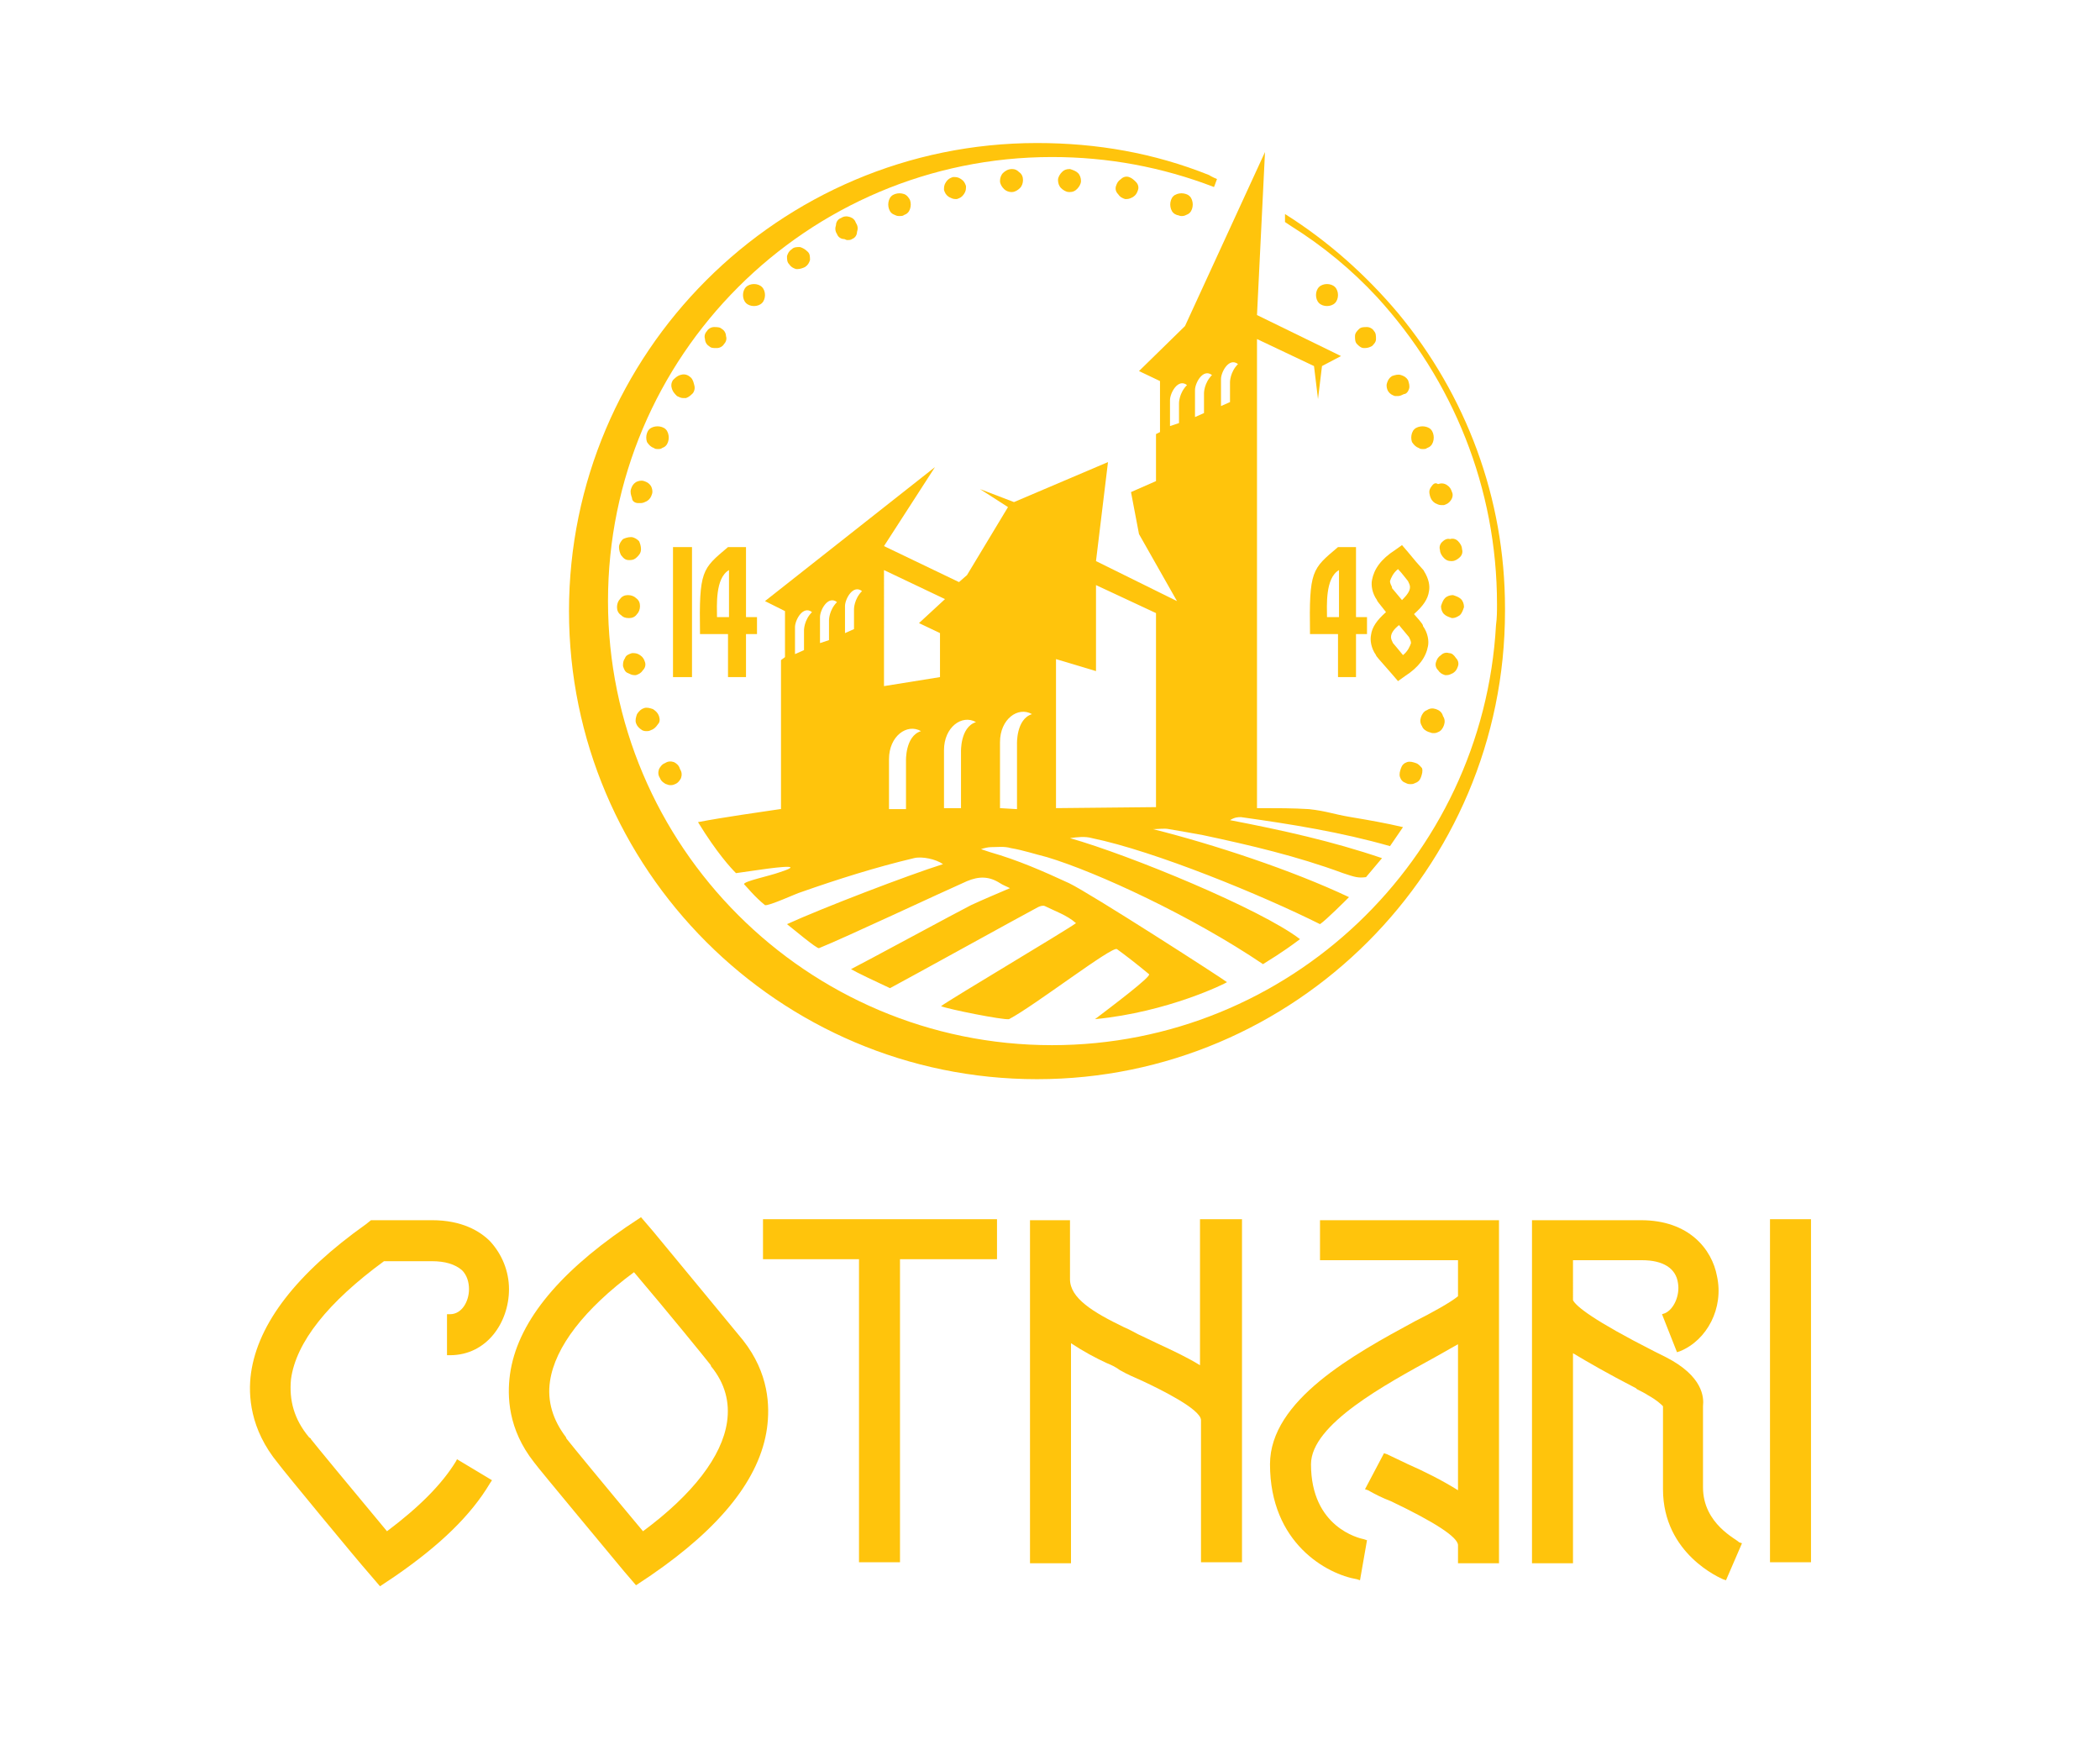 <?xml version="1.0" encoding="utf-8"?>
<!-- Generator: Adobe Illustrator 23.0.2, SVG Export Plug-In . SVG Version: 6.00 Build 0)  -->
<svg version="1.1" id="Layer_1" xmlns="http://www.w3.org/2000/svg" xmlns:xlink="http://www.w3.org/1999/xlink" x="0px" y="0px"
	 viewBox="0 0 210 175" style="enable-background:new 0 0 210 175;" xml:space="preserve">
<style type="text/css">
	.st0{fill:#FFC40C;}
	.st1{fill-rule:evenodd;clip-rule:evenodd;fill:#FFC40C;}
</style>
<g>
	<g>
		<polygon class="st0" points="76.3,125.9 85.9,125.9 85.9,156.2 90,156.2 90,125.9 99.7,125.9 99.7,121.9 76.3,121.9 		"/>
		<rect x="177" y="121.9" class="st0" width="4.1" height="34.3"/>
		<path class="st0" d="M131.9,126h13.9v3.6c-0.7,0.6-2.7,1.7-4.3,2.5c-6.1,3.3-14.5,7.9-14.5,14.3c0,7.9,5.7,11,8.7,11.5l0.3,0.1
			l0.7-4l-0.3-0.1c-0.5-0.1-5.3-1.2-5.3-7.5c0-4,7.5-8,12.4-10.7c0.9-0.5,1.6-0.9,2.3-1.3V149c-1.6-1-3.4-1.9-5-2.6
			c-0.8-0.4-1.5-0.7-2.1-1l-0.3-0.1l-1.9,3.6l0.3,0.1c0.7,0.4,1.5,0.8,2.3,1.1c4.4,2.1,6.7,3.6,6.7,4.4v1.8h4.1v-34.3h-17.9V126z"/>
		<path class="st0" d="M120,136.5c-1.3-0.8-2.8-1.5-4.1-2.1c-0.8-0.4-1.5-0.7-2.1-1c-0.4-0.2-0.9-0.5-1.4-0.7
			c-3.1-1.5-5.4-2.9-5.4-4.8v-5.9H103v34.3h4.1v-22c1.2,0.8,2.5,1.5,3.6,2c0.5,0.2,0.9,0.4,1.3,0.7c0.7,0.4,1.4,0.7,2.3,1.1
			c1.7,0.8,5.8,2.8,5.8,3.9v14.2h4.1v-34.3H120V136.5z"/>
		<path class="st0" d="M65.3,123.1l-1.2-1.4l-1.5,1c-7,4.8-10.9,9.7-11.6,14.7c-0.3,2.2-0.2,5.5,2.4,8.8c0.5,0.7,7.6,9.2,9,10.9
			l1.2,1.4l1.5-1c7-4.8,10.9-9.7,11.6-14.7c0.3-2.2,0.2-5.5-2.4-8.8C73.8,133.4,67.3,125.5,65.3,123.1z M72.7,142.2
			c-0.5,3.4-3.4,7.2-8.4,10.9c-3.6-4.3-7.3-8.8-7.6-9.2c0,0-0.1-0.1-0.1-0.2c-1.3-1.7-1.9-3.6-1.6-5.6c0.5-3.4,3.4-7.2,8.4-10.9
			c3.4,4,7.3,8.8,7.6,9.2c0,0,0.1,0.1,0.1,0.2C72.5,138.3,73,140.2,72.7,142.2z"/>
		<path class="st0" d="M170.3,148.7l0-8.1c0.1-0.9,0-3-3.7-4.9c-0.4-0.2-0.8-0.4-1.2-0.6c-6.1-3.1-7.8-4.5-8.1-5.1V126h6.9
			c2.1,0,3.4,0.8,3.6,2.3c0.2,1.2-0.4,2.6-1.3,3l-0.3,0.1l1.5,3.8l0.3-0.1c2.7-1.1,4.4-4.3,3.7-7.5c-0.5-2.7-2.8-5.6-7.6-5.6
			l-10.9,0v34.3h4.1v-21c1.5,0.9,3.4,2,6.3,3.5l0.1,0.1c0.4,0.2,0.8,0.4,1.1,0.6c0.9,0.5,1.3,0.9,1.5,1.1v8.3c0,6.5,5.8,8.9,6,9
			l0.3,0.1l1.6-3.7l-0.3-0.1C173.7,153.9,170.3,152.4,170.3,148.7z"/>
		<path class="st0" d="M45.6,146.1c-1.4,2.3-3.7,4.6-6.9,7c-3.5-4.2-7.3-8.8-7.6-9.2c0-0.1-0.1-0.1-0.2-0.2c-1.5-1.8-2-3.7-1.8-5.8
			c0.5-3.7,3.7-7.7,9.3-11.8l4.8,0c1.3,0,2.3,0.3,3,0.9c0.5,0.5,0.7,1.2,0.7,1.9c0,1.2-0.7,2.5-1.9,2.5h-0.3v4.1h0.3
			c3.7,0,5.9-3.3,5.9-6.6c0-1.8-0.7-3.5-1.9-4.8c-1-1-2.8-2.1-5.8-2.1l-6.1,0l-0.5,0.4c-6.9,4.9-10.8,9.9-11.5,14.9
			c-0.3,2.2-0.1,5.6,2.7,9c0.5,0.7,8.1,9.9,9,10.9l1.2,1.4l1.5-1c4.5-3.1,7.6-6.1,9.5-9.3l0.2-0.3l-3.5-2.1L45.6,146.1z"/>
	</g>
	<g>
		<g>
			<path class="st0" d="M67.4,76.2c-0.3-0.1-0.6-0.1-0.9,0.1c-0.3,0.1-0.5,0.4-0.6,0.6c-0.1,0.3-0.1,0.6,0.1,0.9
				c0.1,0.3,0.4,0.5,0.6,0.6c0.1,0,0.2,0.1,0.4,0.1c0.2,0,0.3,0,0.5-0.1c0.3-0.1,0.5-0.4,0.6-0.6c0.1-0.3,0.1-0.6-0.1-0.9
				C67.9,76.5,67.6,76.3,67.4,76.2z"/>
			<path class="st0" d="M65.9,71.6c-0.1-0.3-0.3-0.5-0.6-0.7c-0.3-0.1-0.6-0.2-0.9-0.1c-0.3,0.1-0.5,0.3-0.7,0.6
				c-0.1,0.3-0.2,0.6-0.1,0.9c0.1,0.3,0.3,0.5,0.6,0.7c0.2,0.1,0.3,0.1,0.5,0.1c0.1,0,0.2,0,0.4-0.1c0.3-0.1,0.5-0.3,0.7-0.6
				C66,72.2,66,71.9,65.9,71.6z"/>
			<path class="st0" d="M64.5,66.2c-0.1-0.3-0.2-0.5-0.5-0.7c-0.3-0.2-0.5-0.2-0.8-0.2c-0.3,0.1-0.6,0.2-0.7,0.5
				c-0.2,0.3-0.2,0.5-0.2,0.8c0.1,0.3,0.2,0.6,0.5,0.7c0.2,0.1,0.4,0.2,0.6,0.2c0.1,0,0.1,0,0.2,0c0.3-0.1,0.5-0.2,0.7-0.5
				C64.5,66.8,64.6,66.5,64.5,66.2z"/>
			<path class="st0" d="M62.9,61.8c0.3,0,0.6-0.1,0.8-0.4c0.2-0.2,0.3-0.5,0.3-0.8c0-0.3-0.1-0.6-0.4-0.8c-0.2-0.2-0.5-0.3-0.8-0.3
				c0,0,0,0,0,0c-0.3,0-0.6,0.1-0.8,0.4c-0.2,0.2-0.3,0.5-0.3,0.8c0,0.3,0.1,0.6,0.4,0.8C62.3,61.7,62.5,61.8,62.9,61.8L62.9,61.8z
				 M62.8,61.5L62.8,61.5L62.8,61.5L62.8,61.5z"/>
			<path class="st0" d="M62.9,56c0,0,0.1,0,0.1,0c0.3,0,0.5-0.1,0.7-0.3c0.2-0.2,0.4-0.4,0.4-0.8c0-0.3-0.1-0.6-0.2-0.8
				c-0.2-0.2-0.5-0.4-0.8-0.4c-0.3,0-0.6,0.1-0.8,0.2c-0.2,0.2-0.4,0.5-0.4,0.8c0,0.3,0.1,0.6,0.2,0.8C62.4,55.9,62.6,56,62.9,56z"
				/>
			<path class="st0" d="M63.8,50.3c0.1,0,0.2,0,0.3,0c0.2,0,0.4-0.1,0.6-0.2c0.3-0.2,0.4-0.4,0.5-0.7c0.1-0.3,0-0.6-0.1-0.8
				c-0.2-0.3-0.4-0.4-0.7-0.5c-0.3-0.1-0.6,0-0.8,0.1c-0.3,0.2-0.4,0.4-0.5,0.7c-0.1,0.3,0,0.6,0.1,0.9
				C63.2,50.1,63.5,50.3,63.8,50.3z"/>
			<path class="st0" d="M65.4,44.8c0.1,0.1,0.3,0.1,0.4,0.1c0.1,0,0.3,0,0.4-0.1c0.3-0.1,0.5-0.3,0.6-0.6c0.1-0.3,0.1-0.6,0-0.9
				c-0.1-0.3-0.3-0.5-0.6-0.6c-0.3-0.1-0.6-0.1-0.9,0c-0.3,0.1-0.5,0.3-0.6,0.6c-0.1,0.3-0.1,0.6,0,0.9
				C64.9,44.5,65.1,44.7,65.4,44.8z"/>
			<path class="st0" d="M68.9,37.6c-0.3-0.2-0.6-0.2-0.9-0.1c-0.3,0.1-0.5,0.3-0.7,0.5c-0.2,0.3-0.2,0.6-0.1,0.9
				c0.1,0.3,0.3,0.5,0.5,0.7c0.2,0.1,0.4,0.2,0.6,0.2c0.1,0,0.2,0,0.3,0c0.3-0.1,0.5-0.3,0.7-0.5c0.2-0.3,0.2-0.6,0.1-0.9
				C69.3,38,69.2,37.8,68.9,37.6z"/>
			<path class="st0" d="M71.4,32.7c-0.3,0-0.6,0.2-0.7,0.4c-0.2,0.2-0.3,0.5-0.2,0.8c0,0.3,0.2,0.6,0.4,0.7c0.2,0.2,0.4,0.2,0.7,0.2
				c0,0,0.1,0,0.1,0c0.3,0,0.6-0.2,0.7-0.4c0.2-0.2,0.3-0.5,0.2-0.8c0-0.3-0.2-0.6-0.4-0.7C72,32.7,71.7,32.7,71.4,32.7z"/>
			<path class="st0" d="M75.4,28.4c-0.3,0-0.6,0.1-0.8,0.3c-0.2,0.2-0.3,0.5-0.3,0.8c0,0.3,0.1,0.6,0.3,0.8c0.2,0.2,0.5,0.3,0.8,0.3
				h0c0.3,0,0.6-0.1,0.8-0.3c0.2-0.2,0.3-0.5,0.3-0.8c0-0.3-0.1-0.6-0.3-0.8C76,28.5,75.7,28.4,75.4,28.4z M75.4,30.4L75.4,30.4
				L75.4,30.4L75.4,30.4z"/>
			<path class="st0" d="M80,24.7c-0.3,0-0.6,0-0.8,0.2c-0.3,0.2-0.4,0.4-0.5,0.7c0,0.3,0,0.6,0.2,0.8c0.2,0.3,0.4,0.4,0.7,0.5
				c0.1,0,0.1,0,0.2,0c0.2,0,0.5-0.1,0.7-0.2c0.3-0.2,0.4-0.4,0.5-0.7c0-0.3,0-0.6-0.2-0.8C80.5,24.9,80.3,24.8,80,24.7z"/>
			<path class="st0" d="M85,21.7c-0.3-0.1-0.6-0.1-0.9,0.1c-0.3,0.1-0.5,0.4-0.5,0.7c-0.1,0.3-0.1,0.6,0.1,0.9
				c0.1,0.3,0.4,0.5,0.7,0.5c0.1,0,0.2,0.1,0.3,0.1c0.2,0,0.4,0,0.5-0.1c0.3-0.1,0.5-0.4,0.5-0.7c0.1-0.3,0.1-0.6-0.1-0.9
				C85.5,22,85.3,21.8,85,21.7z"/>
			<path class="st0" d="M90.4,19.4c-0.3-0.1-0.6-0.1-0.9,0c-0.3,0.1-0.5,0.3-0.6,0.6c-0.1,0.3-0.1,0.6,0,0.9
				c0.1,0.3,0.3,0.5,0.6,0.6c0.2,0.1,0.3,0.1,0.5,0.1c0.1,0,0.3,0,0.4-0.1c0.3-0.1,0.5-0.3,0.6-0.6c0.1-0.3,0.1-0.6,0-0.9
				C90.9,19.8,90.7,19.5,90.4,19.4z"/>
			<path class="st0" d="M96.1,17.9c-0.3-0.2-0.5-0.2-0.8-0.2c-0.3,0.1-0.5,0.2-0.7,0.5c-0.2,0.3-0.2,0.5-0.2,0.8
				c0.1,0.3,0.2,0.5,0.5,0.7c0.2,0.1,0.4,0.2,0.6,0.2c0.1,0,0.2,0,0.2,0c0.3-0.1,0.5-0.2,0.7-0.5c0.2-0.3,0.2-0.5,0.2-0.8
				C96.5,18.3,96.4,18.1,96.1,17.9z"/>
			<path class="st0" d="M101.2,16.9L101.2,16.9c-0.4,0-0.7,0.2-0.9,0.4c-0.2,0.2-0.3,0.5-0.3,0.8c0,0.3,0.2,0.6,0.4,0.8
				c0.2,0.2,0.5,0.3,0.7,0.3l0.1,0c0.3,0,0.6-0.2,0.8-0.4c0.2-0.2,0.3-0.5,0.3-0.8c0-0.3-0.1-0.6-0.4-0.8
				C101.7,17,101.5,16.9,101.2,16.9z M101.2,18.9C101.2,18.9,101.2,18.9,101.2,18.9L101.2,18.9L101.2,18.9z"/>
			<path class="st0" d="M107,16.9L107,16.9c-0.4,0-0.6,0.1-0.8,0.3c-0.2,0.2-0.4,0.5-0.4,0.8c0,0.3,0.1,0.6,0.3,0.8
				c0.2,0.2,0.5,0.4,0.8,0.4l0.1,0c0.3,0,0.5-0.1,0.7-0.3c0.2-0.2,0.4-0.5,0.4-0.8c0-0.3-0.1-0.6-0.3-0.8
				C107.6,17.1,107.3,17,107,16.9z M107,18.9C107,18.9,107,18.9,107,18.9L107,18.9L107,18.9z"/>
			<path class="st0" d="M112.9,17.7c-0.3-0.1-0.6,0-0.8,0.2c-0.3,0.2-0.4,0.4-0.5,0.7c-0.1,0.3,0,0.6,0.2,0.8
				c0.2,0.3,0.4,0.4,0.7,0.5c0.1,0,0.2,0,0.2,0c0.2,0,0.4-0.1,0.6-0.2c0.3-0.2,0.4-0.4,0.5-0.7c0.1-0.3,0-0.6-0.2-0.8
				C113.4,18,113.2,17.8,112.9,17.7z"/>
			<path class="st0" d="M118.6,19.4c-0.3-0.1-0.6-0.1-0.9,0c-0.3,0.1-0.5,0.3-0.6,0.6c-0.1,0.3-0.1,0.6,0,0.9
				c0.1,0.3,0.3,0.5,0.6,0.6c0.1,0,0.3,0.1,0.4,0.1c0.2,0,0.3,0,0.5-0.1c0.3-0.1,0.5-0.3,0.6-0.6c0.1-0.3,0.1-0.6,0-0.9
				C119.1,19.7,118.9,19.5,118.6,19.4z"/>
			<path class="st0" d="M132.7,28.4L132.7,28.4c-0.3,0-0.6,0.1-0.8,0.3c-0.2,0.2-0.3,0.5-0.3,0.8c0,0.3,0.1,0.6,0.3,0.8
				c0.2,0.2,0.5,0.3,0.8,0.3h0c0.3,0,0.6-0.1,0.8-0.3c0.2-0.2,0.3-0.5,0.3-0.8c0-0.3-0.1-0.6-0.3-0.8
				C133.3,28.5,133,28.4,132.7,28.4z M132.7,30.4L132.7,30.4L132.7,30.4L132.7,30.4z"/>
			<path class="st0" d="M136.7,32.7c-0.3,0-0.6,0-0.8,0.2c-0.2,0.2-0.4,0.4-0.4,0.7c0,0.3,0,0.6,0.2,0.8c0.2,0.2,0.4,0.4,0.7,0.4
				c0,0,0.1,0,0.1,0c0.3,0,0.5-0.1,0.7-0.2c0.2-0.2,0.4-0.4,0.4-0.7c0-0.3,0-0.6-0.2-0.8C137.3,32.9,137,32.7,136.7,32.7z"/>
			<path class="st0" d="M140.9,38.9c0.1-0.3,0-0.6-0.1-0.9c-0.2-0.3-0.4-0.4-0.7-0.5c-0.3-0.1-0.6,0-0.9,0.1
				c-0.3,0.2-0.4,0.4-0.5,0.7c-0.1,0.3,0,0.6,0.1,0.8c0.2,0.3,0.4,0.4,0.7,0.5c0.1,0,0.2,0,0.3,0c0.2,0,0.4-0.1,0.6-0.2
				C140.6,39.4,140.8,39.2,140.9,38.9z"/>
			<path class="st0" d="M141.9,44.8c0.1,0.1,0.3,0.1,0.4,0.1c0.1,0,0.3,0,0.4-0.1c0.3-0.1,0.5-0.3,0.6-0.6c0.1-0.3,0.1-0.6,0-0.9
				c-0.1-0.3-0.3-0.5-0.6-0.6c-0.3-0.1-0.6-0.1-0.9,0c-0.3,0.1-0.5,0.3-0.6,0.6c-0.1,0.3-0.1,0.6,0,0.9
				C141.4,44.5,141.6,44.7,141.9,44.8z"/>
			<path class="st0" d="M143.1,48.7c-0.2,0.3-0.2,0.5-0.1,0.9c0.1,0.3,0.2,0.5,0.5,0.7c0.2,0.1,0.4,0.2,0.6,0.2c0.1,0,0.2,0,0.3,0
				c0.3-0.1,0.5-0.2,0.7-0.5c0.2-0.3,0.2-0.6,0.1-0.8c-0.1-0.3-0.2-0.5-0.5-0.7c-0.3-0.2-0.6-0.2-0.9-0.1
				C143.5,48.2,143.3,48.4,143.1,48.7z"/>
			<path class="st0" d="M144.2,54.2c-0.2,0.2-0.3,0.5-0.2,0.8c0,0.3,0.2,0.6,0.4,0.8c0.2,0.2,0.4,0.3,0.7,0.3c0,0,0.1,0,0.1,0
				c0.3,0,0.6-0.2,0.8-0.4c0.2-0.2,0.3-0.5,0.2-0.8c0-0.3-0.2-0.6-0.4-0.8c-0.2-0.2-0.5-0.3-0.8-0.2C144.7,53.8,144.4,54,144.2,54.2
				z"/>
			<path class="st0" d="M146.1,59.9c-0.2-0.2-0.5-0.3-0.8-0.4c-0.3,0-0.6,0.1-0.8,0.3c-0.2,0.2-0.3,0.5-0.4,0.8
				c0,0.3,0.1,0.6,0.3,0.8c0.2,0.2,0.5,0.3,0.8,0.4h0c0.3,0,0.5-0.1,0.8-0.3c0.2-0.2,0.3-0.5,0.4-0.8
				C146.4,60.4,146.3,60.1,146.1,59.9z M145.3,61.5L145.3,61.5L145.3,61.5L145.3,61.5z"/>
			<path class="st0" d="M144.9,65.3c-0.3-0.1-0.6,0-0.8,0.2c-0.3,0.2-0.4,0.4-0.5,0.7c-0.1,0.3,0,0.6,0.2,0.8
				c0.2,0.3,0.4,0.4,0.7,0.5c0.1,0,0.1,0,0.2,0c0.2,0,0.4-0.1,0.6-0.2c0.3-0.2,0.4-0.4,0.5-0.7c0.1-0.3,0-0.6-0.2-0.8
				C145.4,65.5,145.2,65.3,144.9,65.3z"/>
			<path class="st0" d="M143.6,70.9c-0.3-0.1-0.6-0.1-0.9,0.1c-0.3,0.1-0.5,0.4-0.6,0.7c-0.1,0.3-0.1,0.6,0.1,0.9
				c0.1,0.3,0.4,0.5,0.7,0.6c0.1,0,0.2,0.1,0.4,0.1c0.2,0,0.3,0,0.5-0.1c0.3-0.1,0.5-0.4,0.6-0.7c0.1-0.3,0.1-0.6-0.1-0.9
				C144.2,71.2,143.9,71,143.6,70.9z"/>
			<path class="st0" d="M141.6,76.3c-0.3-0.1-0.6-0.2-0.9-0.1c-0.3,0.1-0.5,0.3-0.6,0.6c-0.1,0.3-0.2,0.6-0.1,0.9
				c0.1,0.3,0.3,0.5,0.6,0.6c0.2,0.1,0.3,0.1,0.5,0.1c0.1,0,0.2,0,0.4-0.1c0.3-0.1,0.5-0.3,0.6-0.6c0.1-0.3,0.2-0.6,0.1-0.9
				C142.1,76.7,141.9,76.4,141.6,76.3z"/>
		</g>
		<path class="st0" d="M150.5,60.8c0-11-3.9-21.3-10.7-29.5c-3.2-3.8-7-7.2-11.3-9.9l0,0.8l0.6,0.4c3.2,2,6.1,4.4,8.6,7.1
			c7.6,8.3,12,19.1,12,30.7c0,0.7,0,1.4-0.1,2.1c-1.3,23.4-20.7,42-44.4,42c-24.5,0-44.4-19.9-44.4-44.4c0-24.5,19.9-44.4,44.4-44.4
			c5.6,0,11,1,16.2,3c0,0,0.2-0.5,0.3-0.8c-0.5-0.2-0.8-0.4-0.8-0.4c-5.5-2.2-11.2-3.2-17.2-3.2c-25.8,0-46.8,21-46.8,46.8
			c0,25.8,21,46.8,46.8,46.8c25.8,0,46.8-21,46.8-46.8c0-0.1,0-0.1,0-0.2C150.5,61,150.5,60.9,150.5,60.8z"/>
		<path class="st1" d="M124.1,81.7c5,0.7,10,1.5,14.9,2.9l1.3-1.9c-1.7-0.4-3.4-0.7-5.2-1c-1.8-0.3-2.4-0.6-4.2-0.8
			c-1.6-0.1-3.2-0.1-4.8-0.1c-0.1,0-0.3,0-0.4,0V33.9l5.7,2.7l0.4,3.3l0.4-3.3l1.9-1l-8.4-4.1l0.8-16.3l-8,17.4l-4.6,4.5l2.1,1v5.1
			l-0.4,0.2v4.7l-2.5,1.1l0.8,4.2l3.8,6.7l-8.1-4l1.2-9.9l-9.4,4l-3.4-1.3l2.8,1.8l-4.1,6.8l-0.8,0.7l-7.5-3.6l5.1-7.9l-17,13.4l2,1
			v4.6L78.1,66v14.9H78c-2,0.3-5.6,0.8-8.2,1.3c1.9,3.1,3.3,4.6,3.8,5.1c0.7-0.1,1.4-0.2,2.1-0.3c0.7-0.1,5.4-0.8,2.3,0.2
			c-1.1,0.4-3.6,0.9-3.6,1.2c0.3,0.3,1.1,1.3,2.1,2.1c0.4,0.1,3.2-1.2,3.6-1.3c3.7-1.3,7.5-2.5,11.3-3.4c0.8-0.2,2.2,0.1,2.9,0.6
			c-3.5,1.1-12.1,4.4-15.6,6c0.4,0.3,3,2.5,3.2,2.4c2.5-1,12.3-5.6,14.8-6.7c1.2-0.5,2.2-0.5,3.3,0.2c0.3,0.2,0.6,0.3,1,0.5
			c-1.4,0.6-2.6,1.1-3.9,1.7c-1.2,0.6-10.8,5.8-12,6.4c0.5,0.3,2.6,1.3,3.9,1.9c1.7-0.9,13.1-7.2,14.8-8.1c0.2-0.1,0.5-0.2,0.7-0.1
			c1,0.5,2.2,0.9,3.1,1.7c-1.1,0.8-12.4,7.5-13.5,8.3c0.7,0.3,6.2,1.4,6.8,1.3c2.5-1.3,10.4-7.4,10.8-7c0.7,0.5,2,1.5,3.2,2.5
			c0.3,0.2-3.7,3.2-5.4,4.5c7.3-0.7,13.1-3.6,13.2-3.7c-0.5-0.4-13.7-8.9-15.8-9.9c-2.6-1.2-5.1-2.3-7.9-3.1
			c-0.3-0.1-0.6-0.2-0.9-0.3c0.3-0.1,0.7-0.2,1-0.2c0.7,0,1.3-0.1,2,0.1c1.2,0.2,2.4,0.6,3.6,0.9c5,1.5,14.5,5.9,21.6,10.7
			c0.6-0.4,1.7-1,3.7-2.5c-3.9-3-17-8.4-23-10.1c0.7-0.1,1.5-0.2,2.2,0c6.3,1.3,17,5.7,22.8,8.6c0.6-0.4,2.6-2.4,2.9-2.7
			c-5.7-2.7-13.6-5.3-19.6-6.8c0.6,0,1.1-0.1,1.6,0c1.2,0.2,2.3,0.4,3.4,0.6c4.7,1,9.4,2.1,14,3.8c1.2,0.4,1.5,0.5,2.3,0.4l1.6-1.9
			c-5-1.7-10-2.8-15.2-3.8C123.5,81.7,123.8,81.7,124.1,81.7z M122.1,37.9c0-0.7,0.8-2.2,1.7-1.5c-0.8,0.8-0.8,1.8-0.8,1.8v2
			l-0.9,0.4V37.9z M119.5,39c0-0.7,0.8-2.2,1.7-1.5c-0.8,0.8-0.8,1.8-0.8,1.8v2l-0.9,0.4V39z M117,42.6V40c0-0.7,0.8-2.2,1.7-1.5
			c-0.8,0.8-0.8,1.8-0.8,1.8v2L117,42.6z M97.6,72.2c-1.6,0.5-1.5,3-1.5,3v5.6l-1.7,0V75C94.4,72.7,96.2,71.4,97.6,72.2z M88.4,57
			l6.1,2.9l-2.6,2.4l2.1,1v4.4l-5.6,0.9V57z M84.5,60.6c0-0.7,0.8-2.2,1.7-1.5c-0.8,0.8-0.8,1.8-0.8,1.8v2l-0.9,0.4V60.6z M82,61.7
			c0-0.7,0.8-2.2,1.7-1.5c-0.8,0.8-0.8,1.8-0.8,1.8v2L82,64.3V61.7z M79.5,62.7c0-0.7,0.8-2.2,1.7-1.5c-0.8,0.8-0.8,1.8-0.8,1.8v2
			l-0.9,0.4V62.7z M88.9,75.9c0-2.3,1.8-3.6,3.2-2.8c-1.6,0.5-1.5,3-1.5,3v4.8l-1.7,0V75.9z M100,80.8v-6.6c0-2.3,1.8-3.6,3.2-2.8
			c-1.6,0.5-1.5,3-1.5,3v6.5L100,80.8z M105.6,80.8V65.9l4,1.2v-8.6l6,2.8v19.4L105.6,80.8z"/>
		<g>
			<g>
				<path class="st0" d="M141.4,61.4c0.9-0.8,1.4-1.5,1.5-2.3c0.1-0.5,0-1.2-0.5-2c0-0.1-0.3-0.3-1.6-1.9l-0.6-0.7l-0.7,0.5
					c-1.4,0.9-2.1,1.9-2.3,3c-0.1,0.5,0,1.3,0.5,2c0,0.1,0.2,0.3,0.9,1.2c-0.9,0.8-1.4,1.5-1.5,2.3c-0.1,0.5,0,1.3,0.5,2
					c0,0.1,0.2,0.3,1.6,1.9l0.6,0.7l0.7-0.5c1.4-0.9,2.1-1.9,2.3-3c0.1-0.5,0-1.3-0.5-2C142.3,62.5,142.3,62.4,141.4,61.4z
					 M140.2,60c-0.6-0.7-0.9-1.1-1-1.2l0-0.1c-0.1-0.2-0.2-0.4-0.2-0.6c0.1-0.3,0.3-0.8,0.8-1.2c0.4,0.4,0.9,1.1,1,1.2
					c0.1,0.2,0.2,0.4,0.2,0.6C141,59.1,140.7,59.5,140.2,60z M139.9,62.5c0.6,0.7,0.9,1.1,1,1.2l0,0c0.1,0.2,0.2,0.4,0.2,0.6
					c-0.1,0.3-0.3,0.8-0.8,1.2c-0.5-0.6-0.9-1.1-1-1.2c-0.1-0.2-0.2-0.4-0.2-0.6C139.1,63.3,139.4,62.9,139.9,62.5z"/>
			</g>
			<g>
				<rect x="67.3" y="54.7" class="st0" width="1.9" height="13"/>
			</g>
			<path class="st0" d="M75.7,61.7c0,0-0.5,0-1.1,0v-7h-1.8c-2.6,2.2-2.9,2.3-2.8,8.7h2.8v4.3h1.8v-4.3h1.1V61.7z M71.7,61.7
				c0-1.1-0.2-3.9,1.2-4.7v4.7C72.3,61.7,71.8,61.7,71.7,61.7z"/>
			<path class="st0" d="M136.7,61.7c0,0-0.5,0-1.1,0v-7h-1.8c-2.6,2.2-2.9,2.3-2.8,8.7h2.8v4.3h1.8v-4.3h1.1V61.7z M132.7,61.7
				c0-1.1-0.2-3.9,1.2-4.7v4.7C133.3,61.7,132.8,61.7,132.7,61.7z"/>
		</g>
	</g>
</g>
</svg>
